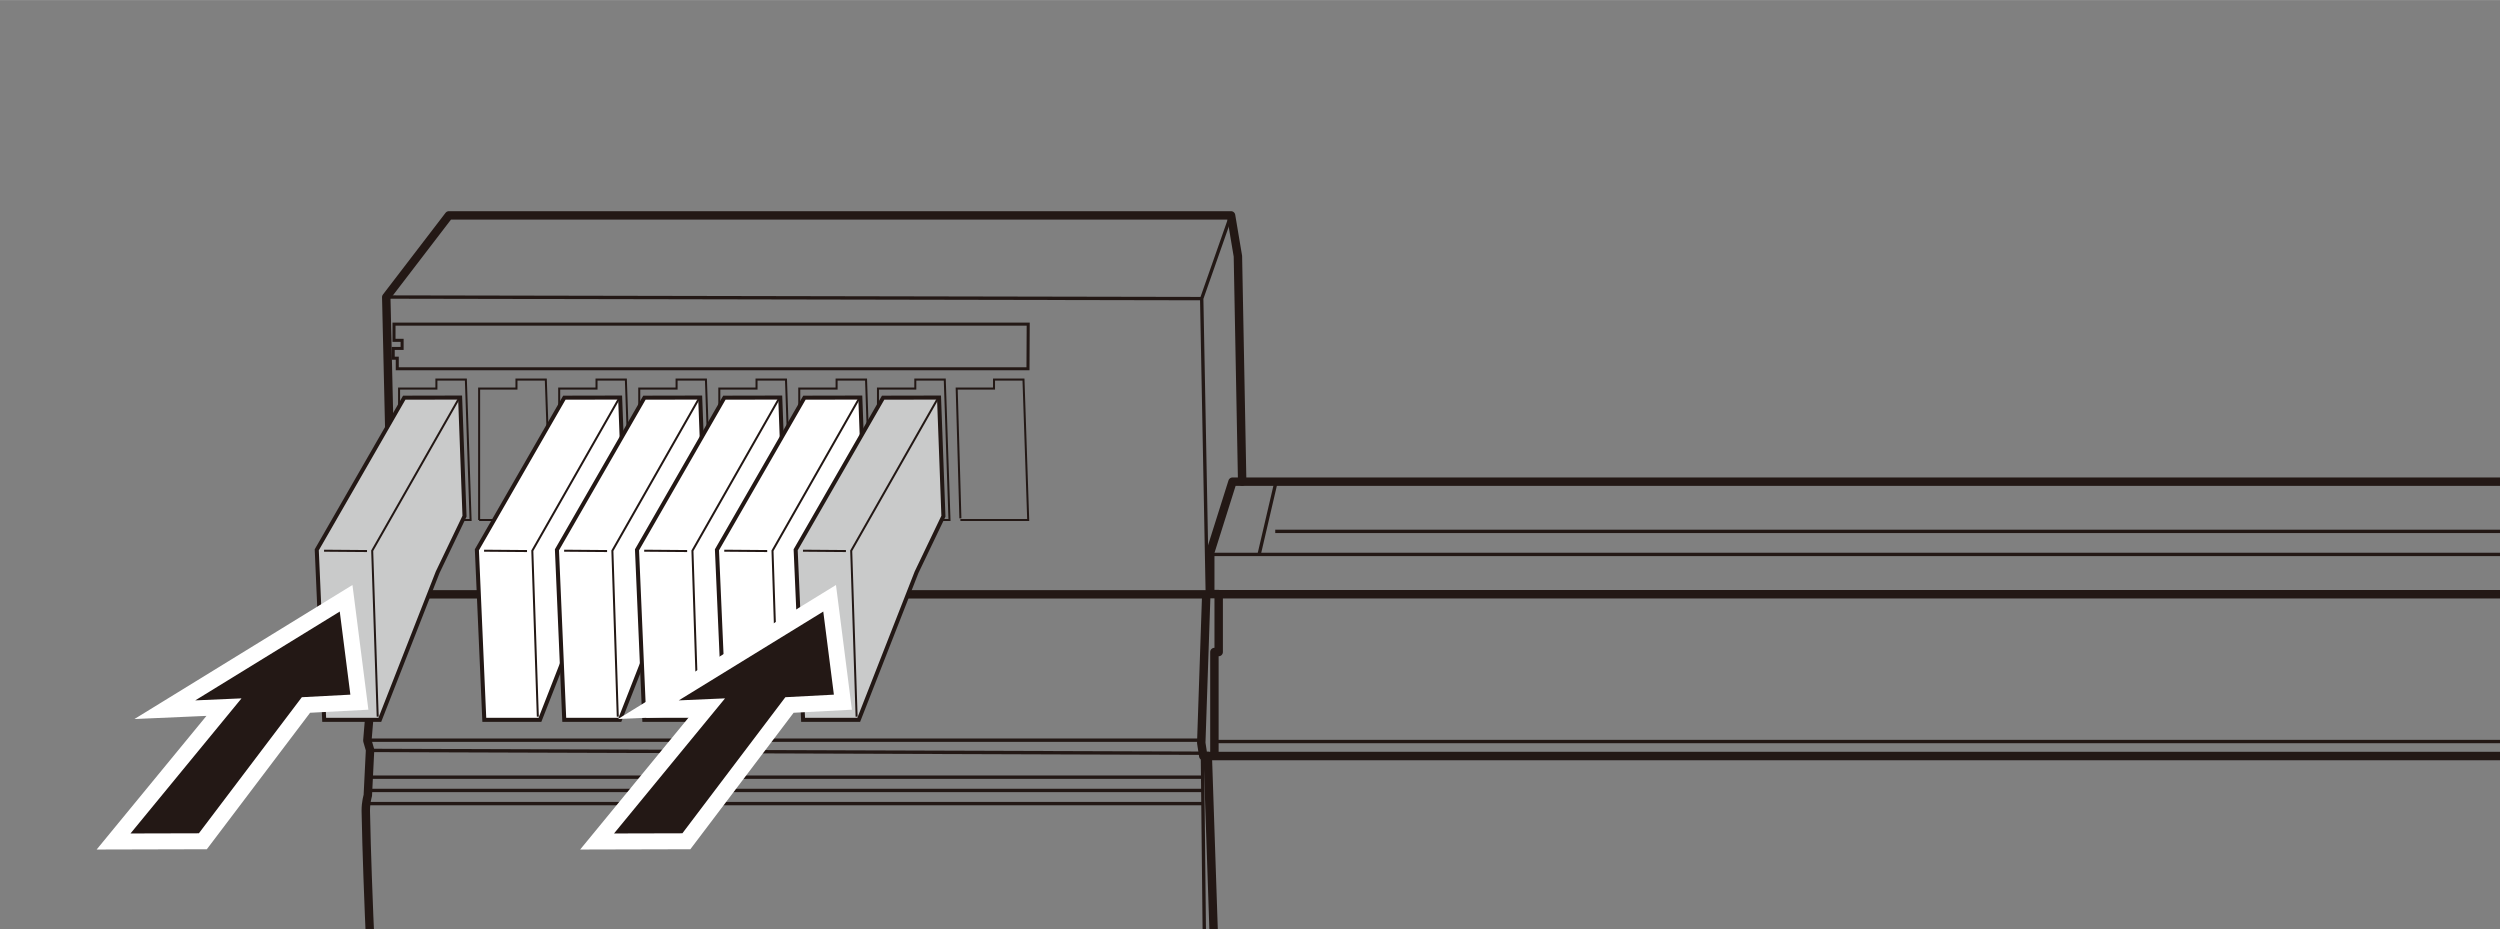 <?xml version="1.0" encoding="UTF-8"?>
<svg id="_レイヤー_1" data-name="レイヤー 1" xmlns="http://www.w3.org/2000/svg" width="78.43mm" height="29.16mm" xmlns:xlink="http://www.w3.org/1999/xlink" viewBox="0 0 222.33 82.65">
  <rect x="0" y="0" width="222.33" height="82.65" fill="#808080" stroke="none"/>
  <defs>
    <style>
      .cls-1, .cls-2, .cls-3, .cls-4, .cls-5, .cls-6 {
        fill: none;
      }

      .cls-1, .cls-2, .cls-7, .cls-4, .cls-5 {
        stroke-miterlimit: 10;
      }

      .cls-1, .cls-2, .cls-7, .cls-4, .cls-5, .cls-6 {
        stroke: #231815;
      }

      .cls-1, .cls-7 {
        stroke-width: .36px;
      }

      .cls-2 {
        stroke-width: .3px;
      }

      .cls-8 {
        fill: #fff;
      }

      .cls-7 {
        fill: #c9caca;
      }

      .cls-4 {
        stroke-width: .18px;
      }

      .cls-5 {
        stroke-width: .27px;
      }

      .cls-9 {
        fill: #231815;
        stroke: #fff;
        stroke-width: 1.42px;
      }

      .cls-9, .cls-6 {
        stroke-linecap: round;
      }

      .cls-10 {
        clip-path: url(#clippath);
      }

      .cls-6 {
        stroke-linejoin: round;
        stroke-width: .75px;
      }
    </style>
    <clipPath id="clippath">
      <rect class="cls-3" width="222.33" height="82.65"/>
    </clipPath>
  </defs>
  <g class="cls-10">
    <path class="cls-6" d="M238.82,99.68h1.54l.06.31h33.47v1.3h31.64v-.88h2.45l1.43-2.49h1.35s1.81-20.31,2-26.78l-.09-.94.65-1.09-2.49-16.27h-2.68s-.09-3.54-.09-3.54l-11.24-9.51h-71.79l-.35.35v2.69h-114.21l-.38-20.05-.61-3.63H39.92l-5.57,7.27.61,26.44h-1.21l-1.08,13,.24.83-.2,4.06s-.18.55-.18,1.35.36,15.51,1.3,25.98h1.32l1.18.83v1.75h.64v.68h71.32"/>
    <line class="cls-2" x1="32.71" y1="70.29" x2="106.96" y2="70.29"/>
    <line class="cls-2" x1="32.65" y1="71.46" x2="107.03" y2="71.46"/>
    <line class="cls-6" x1="308.21" y1="52.84" x2="108.19" y2="52.84"/>
    <line class="cls-2" x1="237.41" y1="65.94" x2="108" y2="65.94"/>
    <line class="cls-2" x1="106.78" y1="65.82" x2="32.59" y2="65.82"/>
    <line class="cls-2" x1="106.87" y1="66.98" x2="32.94" y2="66.73"/>
    <polyline class="cls-6" points="107.27 53.04 106.83 66.06 107.01 67.23 237.38 67.23"/>
    <polyline class="cls-2" points="106.93 66.75 107.12 84.74 107.15 86.57 107.59 98.03"/>
    <path class="cls-6" d="M107.41,67.22l.53,15.84c.04.58.52,1.04,1.11,1.04h126.38c.43,0,.8-.33.83-.77l.54-16.16"/>
    <line class="cls-2" x1="32.82" y1="69.11" x2="107" y2="69.11"/>
    <polyline class="cls-6" points="110.46 42.83 109.61 42.83 107.63 49.11 107.63 52.83 108.38 52.83 108.38 57.98 108 57.98 108 67.18"/>
    <line class="cls-2" x1="308.02" y1="49.3" x2="107.69" y2="49.3"/>
    <line class="cls-2" x1="113.48" y1="42.85" x2="111.97" y2="49.33"/>
    <line class="cls-2" x1="113.41" y1="47.25" x2="228.19" y2="47.25"/>
    <line class="cls-6" x1="107.37" y1="52.85" x2="34.96" y2="52.85"/>
    <polyline class="cls-2" points="109.47 19.15 106.87 26.55 107.37 52.85"/>
    <line class="cls-2" x1="34.35" y1="26.41" x2="106.87" y2="26.55"/>
    <polygon class="cls-5" points="91.42 32.79 35.33 32.79 35.33 31.85 34.97 31.85 34.97 30.98 35.76 30.98 35.76 30.26 35.04 30.26 35.04 28.82 91.44 28.82 91.42 32.79"/>
    <polygon class="cls-8" points="40.92 35.35 41.31 45.9 38.92 50.89 33.78 64.01 28.83 64.01 28.17 48.89 35.95 35.36 40.92 35.35"/>
    <polygon class="cls-7" points="40.92 35.35 41.31 45.9 38.92 50.89 33.78 64.01 28.83 64.01 28.17 48.89 35.95 35.36 40.92 35.35"/>
    <polyline class="cls-4" points="40.86 35.35 33.1 48.97 33.59 63.73"/>
    <line class="cls-4" x1="28.82" y1="48.97" x2="32.64" y2="49"/>
    <polyline class="cls-4" points="35.49 36.09 35.49 34.55 38.81 34.55 38.81 33.75 41.43 33.75 41.85 46.24 41.22 46.24"/>
    <polyline class="cls-4" points="42.61 46.24 42.61 34.55 45.93 34.55 45.93 33.75 48.54 33.75 48.97 46.24 42.61 46.24"/>
    <polygon class="cls-8" points="55.15 35.35 55.55 45.9 53.15 50.89 48.02 64.01 43.07 64.01 42.41 48.89 50.19 35.36 55.15 35.35"/>
    <polygon class="cls-1" points="55.15 35.35 55.55 45.9 53.15 50.89 48.02 64.01 43.07 64.01 42.41 48.89 50.19 35.36 55.15 35.35"/>
    <polyline class="cls-4" points="55.1 35.35 47.34 48.97 47.83 63.73"/>
    <line class="cls-4" x1="43.05" y1="48.97" x2="46.87" y2="49"/>
    <polyline class="cls-4" points="49.73 36.09 49.73 34.55 53.05 34.55 53.05 33.75 55.66 33.75 56.09 46.24 55.46 46.24"/>
    <polygon class="cls-8" points="62.27 35.35 62.67 45.9 60.27 50.89 55.13 64.01 50.18 64.01 49.53 48.89 57.31 35.36 62.27 35.35"/>
    <polygon class="cls-1" points="62.27 35.35 62.67 45.9 60.27 50.89 55.13 64.01 50.18 64.01 49.53 48.89 57.31 35.36 62.27 35.35"/>
    <polyline class="cls-4" points="62.21 35.35 54.46 48.97 54.94 63.73"/>
    <line class="cls-4" x1="50.17" y1="48.97" x2="53.99" y2="49"/>
    <polyline class="cls-4" points="56.85 36.09 56.85 34.55 60.17 34.55 60.17 33.75 62.78 33.75 63.21 46.24 62.58 46.24"/>
    <polygon class="cls-8" points="69.39 35.35 69.78 45.9 67.39 50.89 62.25 64.01 57.3 64.01 56.65 48.89 64.42 35.36 69.39 35.35"/>
    <polygon class="cls-1" points="69.39 35.35 69.78 45.9 67.39 50.89 62.25 64.01 57.3 64.01 56.65 48.89 64.42 35.36 69.39 35.35"/>
    <polyline class="cls-4" points="69.33 35.35 61.58 48.97 62.06 63.73"/>
    <line class="cls-4" x1="57.29" y1="48.97" x2="61.11" y2="49"/>
    <polyline class="cls-4" points="63.97 36.09 63.97 34.55 67.28 34.55 67.28 33.75 69.9 33.75 70.33 46.24 69.69 46.24"/>
    <polygon class="cls-8" points="76.51 35.35 76.9 45.9 74.51 50.89 69.37 64.01 64.42 64.01 63.76 48.89 71.54 35.36 76.51 35.35"/>
    <polygon class="cls-1" points="76.51 35.35 76.9 45.9 74.51 50.89 69.37 64.01 64.42 64.01 63.76 48.89 71.54 35.36 76.51 35.35"/>
    <polyline class="cls-4" points="76.45 35.35 68.7 48.97 69.18 63.73"/>
    <line class="cls-4" x1="64.41" y1="48.97" x2="68.23" y2="49"/>
    <polyline class="cls-4" points="71.08 36.09 71.08 34.55 74.4 34.55 74.4 33.75 77.02 33.75 77.44 46.24 76.81 46.24"/>
    <polygon class="cls-8" points="83.51 35.35 83.9 45.9 81.51 50.89 76.37 64.01 71.42 64.01 70.76 48.89 78.54 35.36 83.51 35.35"/>
    <polygon class="cls-7" points="83.51 35.35 83.9 45.9 81.51 50.89 76.37 64.01 71.42 64.01 70.76 48.89 78.54 35.36 83.51 35.35"/>
    <polyline class="cls-4" points="83.45 35.35 75.7 48.97 76.18 63.73"/>
    <line class="cls-4" x1="71.41" y1="48.97" x2="75.23" y2="49"/>
    <polyline class="cls-4" points="78.08 36.09 78.08 34.55 81.4 34.55 81.4 33.75 84.02 33.75 84.44 46.24 83.81 46.24"/>
    <polyline class="cls-4" points="85.41 46.09 85.08 34.55 88.4 34.55 88.4 33.75 91.02 33.75 91.44 46.24 85.41 46.24"/>
    <polygon class="cls-9" points="14.66 63.11 30.78 53.2 31.96 62.44 27.21 62.69 18.04 74.81 10.1 74.83 19.92 62.88 14.66 63.11"/>
    <polygon class="cls-9" points="57.66 63.11 73.78 53.2 74.96 62.44 70.21 62.69 61.04 74.81 53.1 74.83 62.92 62.88 57.66 63.11"/>
  </g>
</svg>